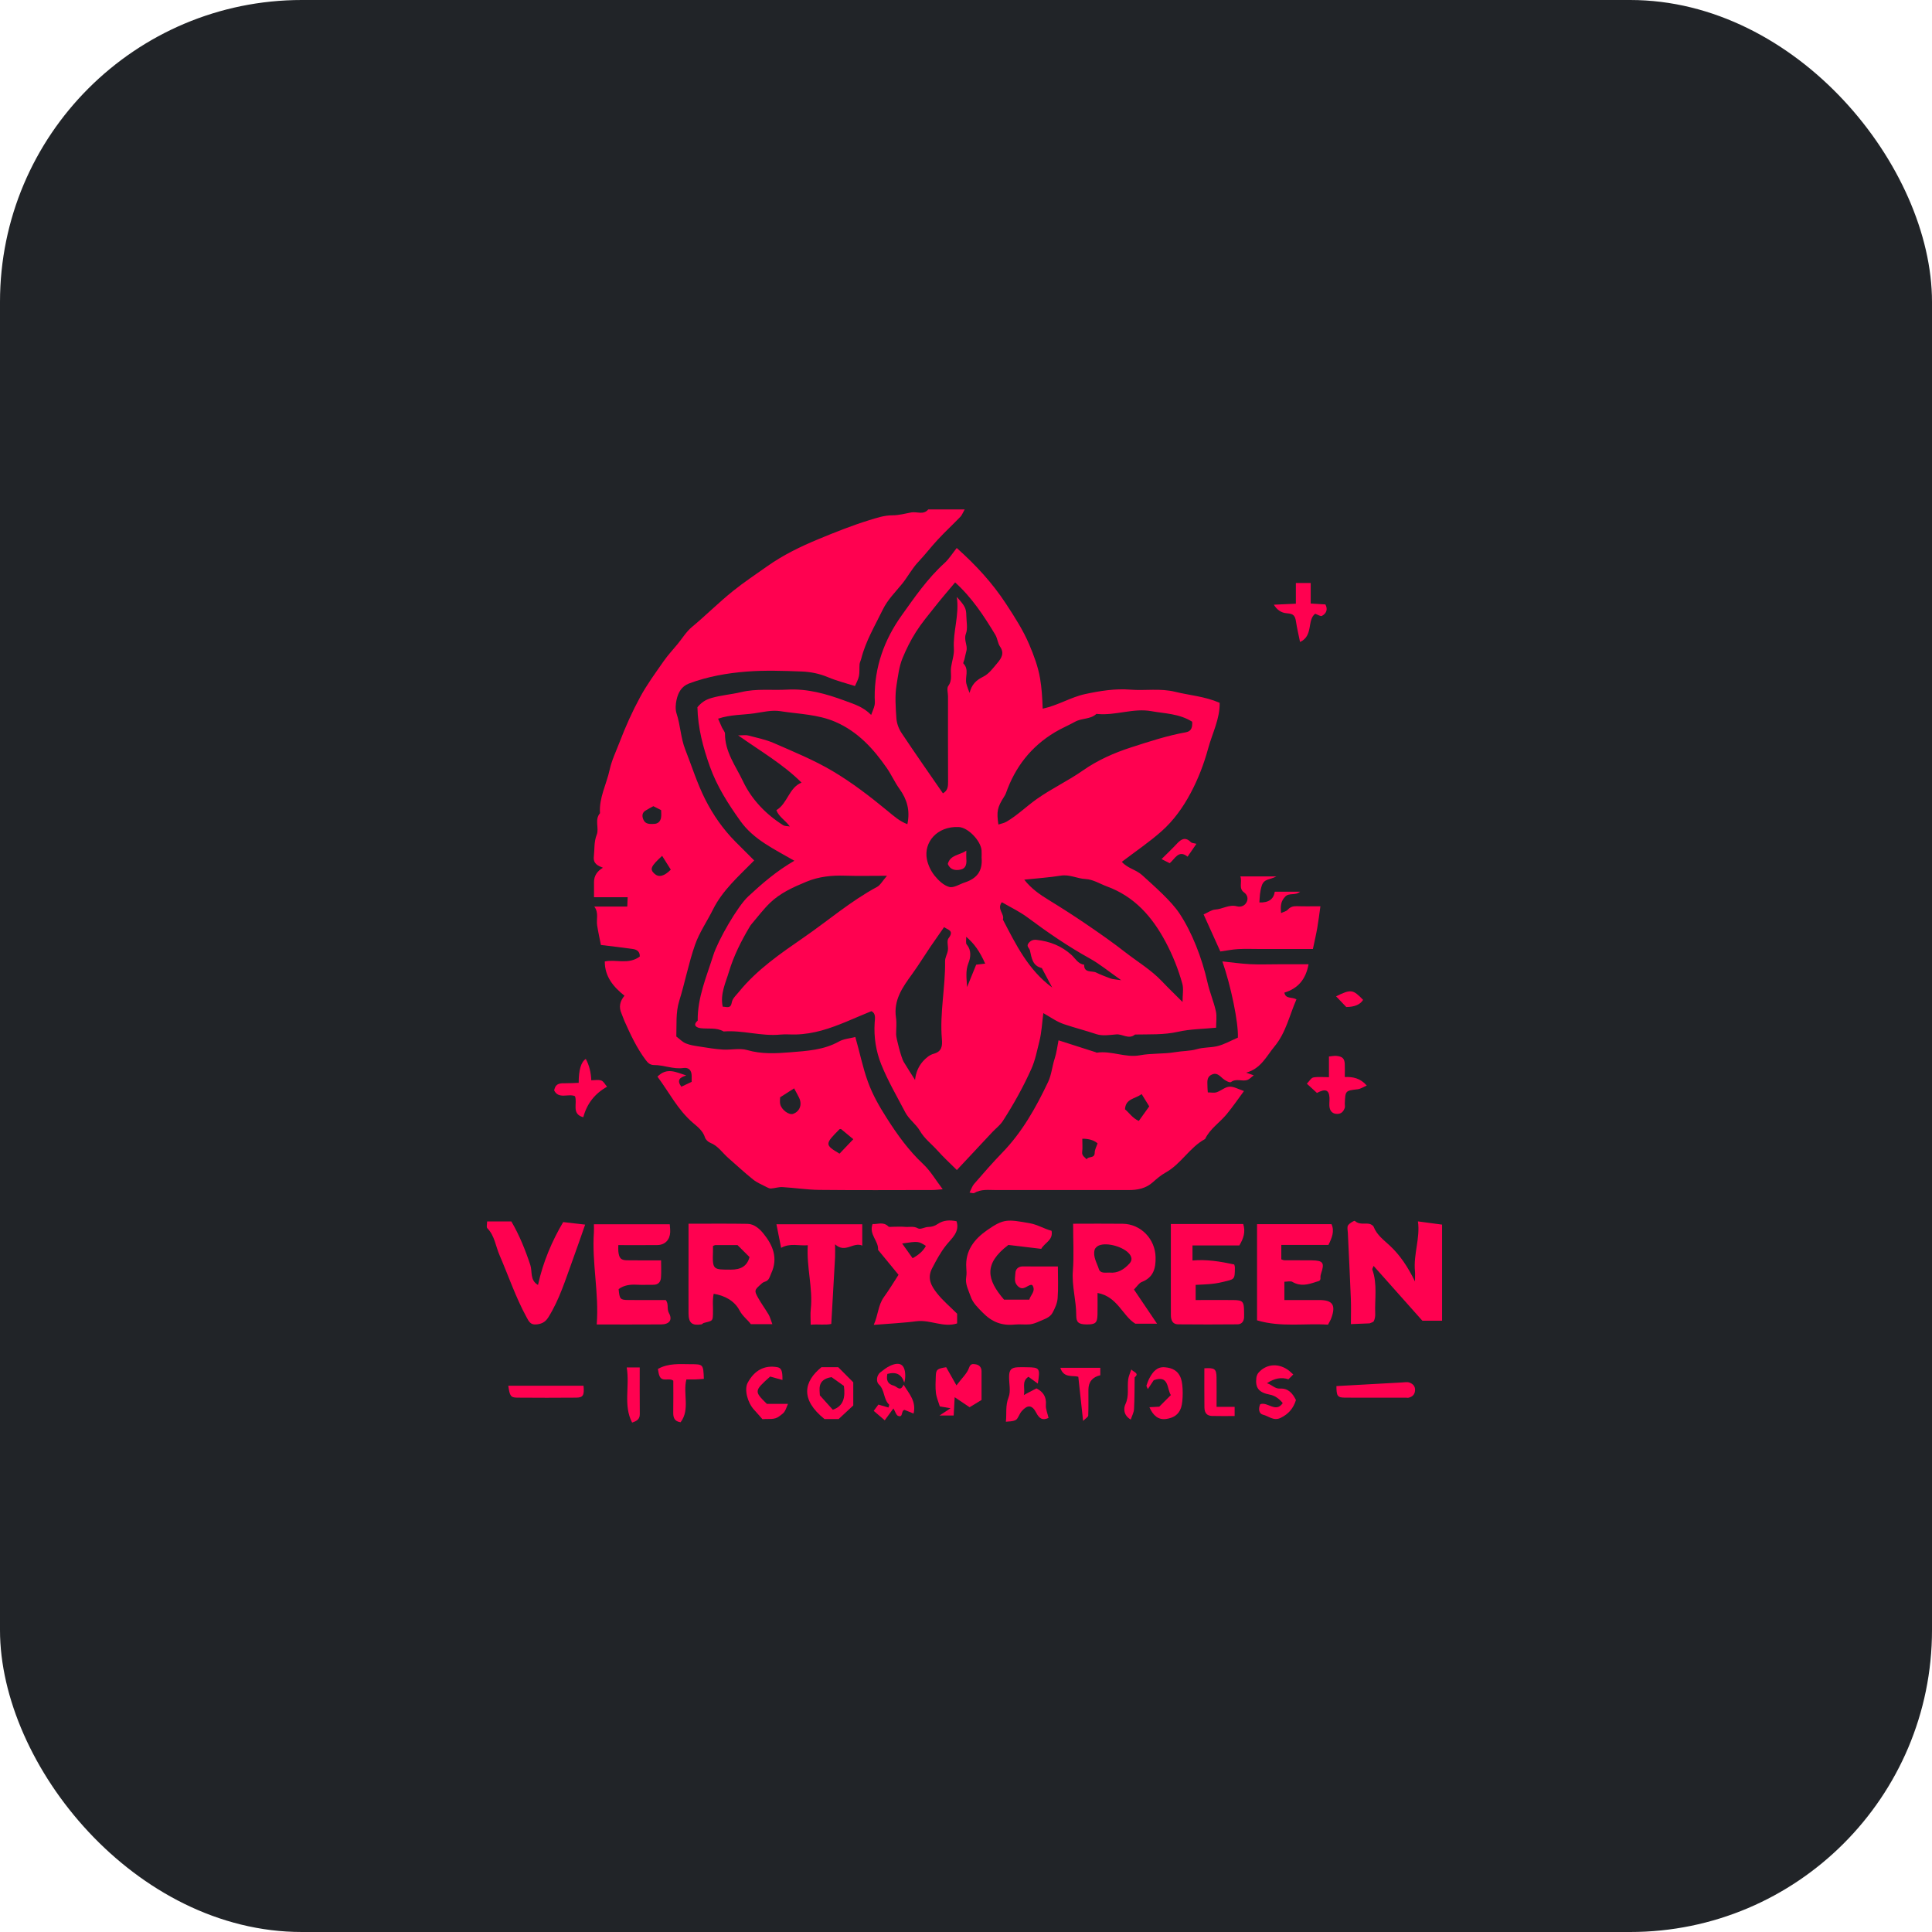 <svg xmlns="http://www.w3.org/2000/svg" width="512" height="512" viewBox="0 0 512 512" fill="none"><rect width="512" height="512" rx="80" fill="#212428"></rect><path d="M276.339 187.804C280.448 186.914 283.772 184.754 287.574 183.937C291.562 183.08 295.534 182.441 299.594 182.764C303.533 183.08 307.44 182.344 311.452 183.339C315.246 184.277 319.217 184.52 323.221 186.251C323.319 190.465 321.272 194.315 320.164 198.384C319.04 202.509 317.511 206.464 315.513 210.21C313.507 213.979 310.983 217.498 307.788 220.321C304.512 223.216 300.856 225.683 297.297 228.393C298.777 230.124 301.058 230.431 302.724 231.96C306.025 234.977 310.376 238.763 312.56 242.055C315.836 246.973 318.538 253.824 320.01 260.4C320.585 262.956 321.644 265.407 322.218 267.963C322.526 269.339 322.275 270.835 322.275 272.356C318.902 272.687 315.472 272.695 312.205 273.431C308.395 274.289 304.609 274.079 300.799 274.159C299.133 275.559 297.483 273.973 295.809 274.127C294.069 274.281 292.161 274.588 290.583 274.07C287.736 273.124 284.832 272.38 281.985 271.425C280.003 270.762 278.426 269.565 276.493 268.489C276.161 271.005 276.056 273.593 275.425 276.052C274.81 278.463 274.365 280.93 273.322 283.259C271.162 288.08 268.606 292.667 265.751 297.091C265.039 298.191 263.915 299.024 262.992 300.003C259.927 303.271 256.877 306.547 253.577 310.074C251.83 308.326 250.058 306.717 248.481 304.945C246.92 303.19 245.011 301.815 243.765 299.655C242.771 297.924 240.878 296.646 239.899 294.77C237.707 290.563 235.28 286.438 233.525 282.046C232.15 278.608 231.543 274.839 231.794 271.029C231.875 269.864 232.15 268.546 230.929 267.971C226.464 269.767 222.201 271.862 217.703 273.1C215.568 273.69 213.174 274.103 210.844 274.151C209.493 274.176 208.134 274.046 206.8 274.176C201.744 274.677 196.818 272.954 191.771 273.351C189.838 272.234 187.694 272.736 185.648 272.477C184.79 272.372 183.383 271.797 184.895 270.479C184.823 264.372 187.241 258.823 189.021 253.177C190.274 249.181 195.475 240.17 198.282 237.566C201.987 234.136 205.748 230.86 210.512 228.11C205.101 224.98 199.73 222.504 196.212 217.578C192.984 213.057 190.007 208.414 188.123 203.132C186.319 198.06 184.944 192.916 184.823 187.415C185.834 186.234 186.853 185.458 188.551 184.973C191.172 184.22 193.841 184.034 196.406 183.42C200.515 182.433 204.567 182.983 208.636 182.756C213.991 182.457 218.99 183.881 223.972 185.725C226.383 186.615 228.769 187.318 230.864 189.462C231.212 188.499 231.6 187.699 231.778 186.857C231.915 186.21 231.81 185.515 231.802 184.843C231.737 176.811 234.31 169.604 238.92 163.133C242.398 158.255 245.804 153.297 250.301 149.22C251.506 148.128 252.38 146.68 253.545 145.224C258.616 149.738 263.009 154.51 266.624 160.043C268.905 163.529 271.17 167.04 272.78 170.85C273.985 173.705 275.093 176.633 275.635 179.812C276.056 182.295 276.21 184.722 276.323 187.804H276.339ZM195.589 194.881C196.988 194.881 197.659 194.744 198.258 194.906C200.555 195.512 202.925 195.981 205.085 196.928C210.326 199.225 215.657 201.393 220.591 204.313C225.776 207.378 230.54 211.051 235.183 214.877C236.833 216.236 238.378 217.635 240.465 218.42C241.242 214.739 240.352 211.803 238.362 209.045C237.116 207.322 236.243 205.324 235.038 203.577C231.462 198.4 227.281 193.846 221.351 191.29C216.717 189.292 211.669 189.235 206.792 188.467C204.519 188.111 202.173 188.718 199.843 189.049C196.794 189.486 193.647 189.349 190.299 190.457C190.646 191.258 190.978 192.034 191.334 192.803C191.593 193.369 192.143 193.919 192.135 194.469C192.102 199.274 195.006 203.043 196.899 207.039C199.172 211.843 202.941 215.783 207.56 218.695C207.965 218.954 208.563 218.897 209.315 219.026C208.094 217.328 206.428 216.519 205.748 214.707C208.757 212.895 209.032 208.786 212.413 207.395C207.601 202.582 201.728 199.185 195.581 194.857L195.589 194.881ZM249.881 210.242C251.183 209.522 251.256 208.414 251.248 207.176C251.207 199.638 251.231 192.091 251.231 184.552C251.231 183.606 250.851 182.392 251.304 181.778C252.493 180.168 251.806 178.453 252.048 176.811C252.291 175.169 252.898 173.511 252.792 171.901C252.501 167.396 254.273 163.101 253.561 158.191C255.729 160.585 256.06 161.232 256.085 163.133C256.109 164.751 256.513 166.53 255.979 167.938C255.332 169.644 256.521 171.028 256.093 172.564C255.891 173.292 255.753 174.037 255.575 174.773C255.486 175.137 255.179 175.703 255.308 175.832C256.91 177.442 255.68 179.432 256.101 181.179C256.303 182.02 256.659 182.821 256.942 183.638C257.492 181.422 258.657 180.265 260.59 179.319C262.078 178.582 263.203 177.021 264.327 175.687C265.371 174.449 266.244 173.123 265.023 171.359C264.4 170.469 264.351 169.199 263.785 168.253C260.776 163.27 257.613 158.409 253.116 154.34C251.345 156.468 249.541 158.547 247.834 160.706C246.071 162.923 244.243 165.107 242.73 167.485C241.331 169.685 240.142 172.063 239.155 174.481C238.257 176.698 237.99 179.157 237.602 181.486C237.125 184.366 237.351 187.399 237.553 190.352C237.642 191.67 238.16 193.102 238.896 194.21C242.495 199.621 246.224 204.936 249.897 210.258L249.881 210.242ZM315.933 191.258C312.48 189.098 308.694 189.114 305.119 188.467C300.371 187.61 295.695 189.648 290.915 189.219C290.777 189.211 290.591 189.163 290.519 189.219C288.957 190.675 286.725 190.255 284.881 191.282C283.182 192.228 281.313 193.005 279.583 194.04C273.257 197.826 269.027 203.253 266.6 210.161C266.479 210.509 266.285 210.84 266.082 211.156C264.311 213.93 264.068 215.03 264.586 218.509C265.33 218.258 266.099 218.137 266.729 217.764C269.617 216.074 272.003 213.696 274.729 211.771C278.668 208.98 283.036 206.95 286.992 204.175C290.85 201.474 295.218 199.524 299.788 198.052C304.577 196.507 309.333 194.946 314.291 194.056C315.772 193.789 316.039 192.665 315.933 191.258ZM235.07 232.09C230.67 232.09 227.321 232.179 223.98 232.065C220.445 231.952 217.056 232.284 213.716 233.659C210.181 235.123 206.719 236.668 203.969 239.362C202.197 241.101 200.701 243.107 199.083 244.999C198.921 245.194 198.784 245.412 198.654 245.63C196.414 249.392 194.432 253.339 193.186 257.505C192.305 260.457 190.8 263.458 191.528 266.782C192.62 266.807 193.647 267.413 193.939 265.626C194.1 264.607 195.136 263.701 195.856 262.811C200.636 256.93 206.905 252.651 212.988 248.445C219.459 243.98 225.461 238.787 232.441 235.034C233.282 234.581 233.8 233.546 235.062 232.09H235.07ZM271.437 233.117C273.289 235.511 275.611 237.097 278.046 238.585C281.386 240.631 284.695 242.751 287.93 244.959C291.408 247.337 294.878 249.747 298.195 252.344C301.463 254.892 305.062 257.019 307.942 260.069C309.624 261.848 311.396 263.539 313.386 265.537C313.386 263.571 313.701 262.042 313.329 260.7C312.261 256.858 310.797 253.177 308.896 249.61C305.313 242.904 300.646 237.59 293.325 234.905C291.457 234.217 289.693 233.052 287.687 232.955C285.471 232.842 283.465 231.685 281.152 232.049C277.965 232.559 274.729 232.769 271.445 233.117H271.437ZM242.495 286.204C242.706 284.238 243.41 282.588 244.615 281.229C245.359 280.396 246.362 279.547 247.397 279.272C249.646 278.673 249.759 277.144 249.606 275.357C249.007 268.441 250.56 261.614 250.455 254.722C250.439 253.76 251.062 252.813 251.199 251.826C251.345 250.775 250.835 249.367 251.353 248.68C252.987 246.544 251.142 246.439 250.196 245.687C248.894 247.555 247.721 249.214 246.58 250.888C244.946 253.298 243.426 255.79 241.719 258.144C239.203 261.614 236.744 265.027 237.448 269.702C237.667 271.15 237.48 272.655 237.48 274.135C237.48 275.138 238.864 280.363 239.47 281.375C240.441 283 241.484 284.594 242.495 286.195V286.204ZM260.129 227.333C260.129 226.662 260.178 225.991 260.121 225.327C259.903 222.812 256.562 219.285 254.071 219.172C248.279 218.913 244.768 223.257 245.634 227.689C245.933 229.226 246.685 230.812 247.656 232.033C248.675 233.303 250.075 234.646 251.563 235.05C252.744 235.374 254.305 234.306 255.672 233.861C259.013 232.769 260.412 230.723 260.137 227.333H260.129ZM278.83 261.687C277.916 259.972 277.01 258.265 276.096 256.55C273.597 255.943 273.403 253.889 272.942 251.867C272.788 251.203 271.858 250.791 272.626 249.885C273.217 249.181 273.88 248.979 274.721 249.076C278.207 249.464 281.33 250.678 283.959 253.072C285.002 254.018 285.69 255.466 287.323 255.652C287.21 257.933 289.443 257.213 290.446 257.715C291.594 258.289 292.945 258.783 294.215 259.276C294.87 259.535 295.631 259.527 297.135 259.769C293.883 257.488 291.473 255.482 288.771 253.986C282.988 250.783 277.585 247.062 272.295 243.123C270.208 241.57 267.797 240.437 265.508 239.095C264.076 240.947 266.293 242.193 265.775 243.697C269.221 250.306 272.481 257.035 278.814 261.687H278.83ZM261.083 255.369C259.611 252.085 258.212 250.103 256.052 248.251C256.093 249.092 255.874 249.934 256.198 250.322C257.524 251.891 257.209 253.8 256.651 255.215C255.826 257.31 256.157 259.179 256.279 261.598C257.217 259.292 257.969 257.448 258.697 255.652C259.458 255.563 260.089 255.491 261.083 255.369Z" fill="#FF0150"></path><path d="M226.576 181.81C224.165 181.041 221.723 180.435 219.442 179.472C217.161 178.51 214.791 178.04 212.412 177.951C207.567 177.773 202.69 177.604 197.869 177.976C192.692 178.38 187.548 179.286 182.622 181.122C180.567 181.891 179.71 183.581 179.289 185.482C179.038 186.639 178.941 187.998 179.297 189.09C180.332 192.212 180.381 195.536 181.602 198.634C183.341 203.035 184.733 207.572 186.876 211.811C188.971 215.961 191.608 219.738 194.884 223.046C196.47 224.648 198.071 226.241 199.867 228.029C195.758 232.203 191.487 235.916 188.939 241.044C187.386 244.174 185.331 247.118 184.191 250.386C182.492 255.232 181.538 260.327 180.009 265.237C179.038 268.352 179.346 271.466 179.232 274.685C180.065 275.308 180.818 276.125 181.748 276.513C182.897 276.99 184.191 277.16 185.436 277.354C187.475 277.678 189.513 278.018 191.568 278.147C193.711 278.285 196.017 277.702 198.006 278.276C201.816 279.385 205.658 279.174 209.412 278.867C213.788 278.511 218.301 278.285 222.345 276.003C223.599 275.3 225.193 275.203 226.665 274.814C227.854 278.899 228.606 282.822 229.989 286.632C231.251 290.135 233.031 293.224 234.988 296.29C237.787 300.69 240.796 304.889 244.654 308.496C246.596 310.316 247.979 312.735 249.831 315.169C248.747 315.25 247.906 315.372 247.057 315.372C237.083 315.388 227.11 315.444 217.144 315.339C213.885 315.307 210.633 314.781 207.373 314.595C206.362 314.538 205.343 314.894 204.316 314.967C203.944 314.991 203.531 314.789 203.175 314.603C201.954 313.956 200.635 313.43 199.576 312.581C197.319 310.777 195.208 308.795 193.024 306.895C191.446 305.528 190.314 303.659 188.227 302.85C187.653 302.624 187.006 302.017 186.828 301.443C186.278 299.671 184.87 298.62 183.608 297.536C179.596 294.09 177.291 289.415 174.233 285.322C176.781 282.741 179.208 284.181 181.877 285.014C180.09 285.524 179.305 286.276 180.559 287.991C181.416 287.587 182.298 287.166 183.301 286.697C183.301 286.212 183.301 285.678 183.301 285.152C183.293 283.696 182.581 282.822 181.101 283.033C178.432 283.413 175.948 282.232 173.344 282.248C172.163 282.248 171.605 281.552 171.087 280.865C168.749 277.734 167.099 274.2 165.514 270.649C165.206 269.969 164.996 269.241 164.697 268.562C163.969 266.939 164.233 265.378 165.49 263.878C162.618 261.565 160.272 258.896 160.272 254.803C163.087 254.14 166.573 255.733 169.542 253.492C169.623 252.263 168.838 251.648 167.73 251.495C164.915 251.09 162.084 250.775 159.245 250.427C158.913 248.728 158.525 246.989 158.25 245.234C157.991 243.624 158.735 241.877 157.49 240.243H166.234C166.274 239.386 166.306 238.658 166.339 237.768H157.417C157.417 236.336 157.409 235.026 157.417 233.715C157.433 232.13 158.22 230.879 159.779 229.962C158.412 229.412 157.158 228.894 157.376 226.969C157.595 225.044 157.376 223.143 158.137 221.21C158.832 219.455 157.498 217.247 159.002 215.508C158.719 211.439 160.725 207.847 161.558 204.013C162.1 201.506 163.281 199.079 164.211 196.645C165.765 192.576 167.56 188.572 169.631 184.754C171.435 181.421 173.708 178.332 175.884 175.209C176.992 173.616 178.343 172.176 179.58 170.671C180.818 169.167 181.861 167.42 183.333 166.19C187.062 163.092 190.476 159.655 194.269 156.613C197.189 154.267 200.271 152.229 203.305 150.077C207.551 147.077 212.105 144.86 216.91 142.87C221.294 141.058 225.686 139.295 230.208 137.896C232.254 137.265 234.309 136.553 236.557 136.561C238.199 136.561 239.842 136.108 241.475 135.801C242.98 135.518 244.719 136.561 245.997 135H255.655C255.121 135.938 254.919 136.537 254.523 136.941C252.557 138.972 250.478 140.905 248.553 142.976C246.765 144.893 245.172 146.996 243.368 148.897C241.67 150.692 240.553 152.892 239.033 154.761C237.237 156.969 235.207 158.951 233.937 161.572C231.866 165.834 229.407 169.919 228.234 174.578C228.113 175.064 227.846 175.525 227.797 176.01C227.7 177.07 227.838 178.162 227.627 179.189C227.433 180.135 226.908 181.017 226.584 181.785L226.576 181.81ZM210.455 288.42C209.137 289.261 207.996 289.997 206.742 290.798C206.742 291.324 206.621 292.011 206.767 292.634C207.122 294.13 209.088 295.554 210.156 295.19C211.935 294.583 212.647 292.731 211.773 290.927C211.393 290.143 210.965 289.39 210.447 288.42H210.455ZM226.139 301.904C225.12 301.063 224.028 300.14 222.912 299.234C222.831 299.17 222.653 299.226 222.515 299.226C218.56 303.174 218.552 303.408 222.483 305.73C223.672 304.484 224.861 303.238 226.131 301.904H226.139ZM175.196 214.691C174.533 214.351 173.861 214.011 173.15 213.647C172.519 213.995 171.742 214.375 171.03 214.836C170.06 215.459 170.141 216.422 170.537 217.279C171.079 218.46 172.211 218.379 173.303 218.347C174.395 218.306 174.994 217.683 175.18 216.705C175.301 216.058 175.204 215.37 175.204 214.691H175.196ZM175.471 226.808C172.422 229.622 172.155 230.334 173.416 231.523C174.541 232.583 175.981 232.276 177.768 230.464C177.081 229.364 176.361 228.223 175.471 226.808Z" fill="#FF0150"></path><path d="M328.05 275.017C328.236 270.956 326.157 261.12 323.941 254.779C326.473 255.045 328.851 255.393 331.245 255.515C333.801 255.644 336.365 255.539 338.921 255.539H346.783C346.047 259.535 343.993 261.953 340.377 263.053C340.684 264.825 342.407 264.137 343.572 264.841C341.72 269.055 340.782 273.682 337.756 277.322C335.621 279.894 334.157 283.227 330.234 284.262C330.978 284.521 331.447 284.683 332.264 284.974C331.56 285.484 331.075 286.05 330.468 286.228C329.118 286.64 327.613 285.718 326.214 286.762C325.89 287.004 324.653 286.349 324.07 285.831C323.14 285.022 322.363 284.092 320.996 284.845C319.646 285.589 320.018 286.899 319.993 288.064C319.985 288.452 320.042 288.84 320.082 289.496C320.891 289.496 321.724 289.682 322.42 289.455C323.593 289.067 324.661 288.056 325.809 287.983C326.974 287.91 328.187 288.654 329.668 289.132C328.179 291.146 326.707 293.305 325.057 295.303C323.213 297.528 320.657 299.137 319.362 301.847C315.253 304.072 312.997 308.472 308.904 310.737C307.674 311.416 306.574 312.354 305.523 313.293C303.67 314.951 301.478 315.388 299.1 315.38C287.379 315.372 275.659 315.372 263.93 315.38C261.989 315.38 260.007 315.08 258.187 316.156C257.928 316.31 257.451 316.1 256.941 316.043C257.378 315.194 257.629 314.344 258.155 313.746C260.581 310.955 263.008 308.156 265.58 305.503C270.895 300.027 274.559 293.483 277.778 286.689C278.66 284.82 278.83 282.58 279.501 280.541C280.011 278.996 280.189 277.338 280.52 275.696C283.917 276.78 287.121 277.807 290.324 278.835C290.445 278.875 290.566 278.98 290.672 278.964C294.53 278.398 298.299 280.371 302.036 279.668C305.183 279.077 308.346 279.36 311.403 278.835C313.328 278.503 315.326 278.568 317.122 278.05C318.926 277.524 320.729 277.654 322.46 277.273C324.369 276.845 326.149 275.793 328.05 274.984V275.017ZM302.554 289.94C300.75 291.267 298.291 291.13 298.138 293.977C299.246 294.883 300.071 296.282 301.794 297.059C302.789 295.667 303.711 294.389 304.56 293.2C303.872 292.076 303.339 291.21 302.546 289.94H302.554ZM286.821 301.774C286.821 303.133 286.927 304.225 286.789 305.285C286.66 306.328 287.493 306.636 287.962 307.242C288.374 306.32 290.105 307.105 290.105 305.495C290.105 304.662 290.599 303.829 290.866 303.004C289.9 302.163 288.552 301.753 286.821 301.774Z" fill="#FF0150"></path><path d="M374.989 339.598C374.989 338.158 375.045 337.519 374.981 336.896C374.536 332.399 376.412 328.095 375.765 323.679C378.062 323.986 380.068 324.253 382.163 324.536V350.008H376.946C372.764 345.308 368.437 340.447 364.02 335.48C363.834 335.998 363.616 336.273 363.681 336.459C365.072 340.317 364.279 344.321 364.449 348.252C364.473 348.867 364.344 349.555 364.077 350.105C363.931 350.412 363.357 350.509 362.977 350.703C362.977 350.703 358.318 350.898 358.002 350.906C358.002 348.657 358.075 346.4 357.986 344.152C357.759 338.336 357.46 332.52 357.193 326.712C357.161 326.041 356.943 325.208 357.25 324.73C357.63 324.156 358.9 323.42 359.038 323.549C360.194 324.617 361.545 324.124 362.807 324.318C363.26 324.391 363.899 324.747 364.044 325.135C364.902 327.343 366.795 328.67 368.396 330.182C371.033 332.674 373.007 335.585 374.981 339.589L374.989 339.598Z" fill="#FF0150"></path><path d="M204.688 350.922H198.977C198.168 349.757 196.817 348.867 195.968 347.249C194.617 344.685 191.988 343.318 189.133 342.865C188.745 344.685 189.028 346.537 188.939 348.366C188.866 350.032 188.866 350.024 186.512 350.598C186.278 350.655 186.1 350.946 185.865 350.978C183.374 351.35 182.484 350.598 182.468 348.034C182.444 343.189 182.468 338.344 182.468 333.498V324.301C187.726 324.301 192.927 324.245 198.128 324.334C199.883 324.366 201.315 325.677 202.269 326.849C204.76 329.907 206.289 333.32 204.38 337.454C203.927 338.441 203.838 339.371 202.617 339.694C202.156 339.816 201.751 340.236 201.379 340.576C199.956 341.878 199.875 342.072 200.878 343.884C201.727 345.429 202.795 346.853 203.693 348.374C204.065 349.013 204.243 349.765 204.68 350.905L204.688 350.922ZM188.947 330.206C188.947 330.797 188.955 331.193 188.947 331.598C188.777 336.572 188.971 336.451 193.679 336.467C196.283 336.475 197.998 335.577 198.629 333.134C197.553 332.059 196.534 331.047 195.442 329.955C193.59 329.955 191.576 329.955 189.57 329.955C189.457 329.955 189.343 330.044 188.955 330.19L188.947 330.206Z" fill="#FF0150"></path><path d="M278.676 326.17C279.137 328.677 276.945 329.227 275.934 330.958C273.07 330.619 270.118 330.263 267.222 329.923C260.63 334.938 261.495 339.096 266.082 344.418H272.779C273.078 343.173 274.607 342.161 273.588 340.592C273.467 340.552 273.337 340.471 273.232 340.487C272.075 340.705 271.129 342.202 269.705 340.811C268.63 339.759 269.042 338.554 269.083 337.438C269.123 336.305 269.859 335.593 271.161 335.61C274.114 335.65 277.066 335.626 280.35 335.626C280.35 338.473 280.496 341.272 280.285 344.046C280.188 345.365 279.574 346.715 278.927 347.904C278.223 349.199 276.726 349.595 275.448 350.169C274.656 350.525 273.806 350.873 272.957 350.962C271.622 351.091 270.255 350.881 268.921 351.019C265.548 351.375 262.903 350.38 260.452 347.88C259.133 346.537 257.807 345.292 257.232 343.577C256.674 341.919 255.72 340.293 256.06 338.384C256.197 337.599 256.132 336.766 256.076 335.965C255.76 331.403 258.235 328.338 261.673 325.952C266.025 322.926 267.036 323.137 272.868 324.164C274.971 324.536 276.613 325.62 278.684 326.178L278.676 326.17Z" fill="#FF0150"></path><path d="M284.394 324.302C288.965 324.302 293.252 324.253 297.531 324.31C302.335 324.374 306.153 328.338 306.242 333.191C306.299 336.103 305.7 338.522 302.602 339.727C301.801 340.042 301.251 341.005 300.515 341.741C302.473 344.645 304.446 347.557 306.63 350.792H300.871C297.49 348.73 296.172 343.618 290.857 342.647C290.857 344.718 290.89 346.554 290.849 348.39C290.793 350.606 290.299 351.019 287.905 350.986C285.85 350.962 285.203 350.445 285.211 348.552C285.228 344.604 284.006 340.795 284.322 336.783C284.629 332.779 284.386 328.726 284.386 324.285L284.394 324.302ZM293.972 337.244C296.236 337.486 297.919 336.402 299.351 334.809C300.054 334.024 299.99 333.199 299.342 332.358C297.862 330.449 293.373 329.131 291.189 330.077C290.736 330.271 290.21 330.748 290.089 331.193C289.595 333.046 290.679 334.647 291.205 336.305C291.593 337.535 292.928 337.227 293.963 337.244H293.972Z" fill="#FF0150"></path><path d="M351.927 351.051C345.755 350.639 339.479 351.803 333.129 349.902V324.423H352.866C353.707 326.275 352.979 328.039 352.049 329.923H339.559V333.733C339.721 333.782 340.069 333.984 340.425 333.984C342.852 334.008 345.27 333.976 347.697 334.008C350.649 334.048 351.07 334.671 350.107 337.47C349.986 337.826 349.913 338.23 349.937 338.611C350.002 339.541 349.428 339.484 348.74 339.719C346.621 340.439 344.623 340.972 342.496 339.711C342.01 339.419 341.202 339.67 340.376 339.67V344.523C343.539 344.523 346.613 344.507 349.687 344.523C353.181 344.54 354.055 345.874 352.817 349.296C352.607 349.878 352.259 350.412 351.935 351.051H351.927Z" fill="#FF0150"></path><path d="M175.195 334.008C175.195 335.658 175.276 337.114 175.171 338.562C175.09 339.702 174.459 340.487 173.165 340.479C171.685 340.471 170.204 340.536 168.724 340.463C167.001 340.374 165.375 340.568 163.944 341.62C164.186 344.273 164.34 344.491 166.483 344.515C169.832 344.556 173.181 344.523 176.433 344.523C177.298 345.615 176.635 346.821 177.282 347.985C178.301 349.797 177.363 350.97 175.227 350.986C169.606 351.027 163.984 351.002 158.136 351.002C158.783 342.655 156.817 334.647 157.392 326.534C157.44 325.887 157.392 325.224 157.392 324.439H177.492C177.525 325.046 177.638 325.798 177.606 326.55C177.517 328.597 176.206 329.931 174.192 329.955C170.843 329.996 167.495 329.964 163.863 329.964C163.863 330.586 163.822 331.088 163.863 331.581C164.049 333.417 164.526 333.968 166.176 333.992C169.112 334.04 172.049 334.008 175.179 334.008H175.195Z" fill="#FF0150"></path><path d="M253.649 348.155V350.719C250.009 351.909 246.515 349.676 242.875 350.145C239.275 350.606 235.643 350.776 231.55 351.108C232.748 348.438 232.699 345.882 234.228 343.763C235.635 341.822 236.873 339.751 238.119 337.834C236.299 335.618 234.495 333.418 232.691 331.226C232.893 328.847 230.208 327.197 231.235 324.382C232.529 324.512 234.058 323.654 235.449 325.038C235.66 325.24 236.218 325.102 236.614 325.11C237.69 325.11 238.774 325.03 239.841 325.135C240.982 325.24 242.122 324.86 243.312 325.539C243.942 325.895 245.107 325.159 246.029 325.151C246.992 325.143 247.736 324.892 248.545 324.342C249.985 323.363 251.675 323.258 253.495 323.646C254.401 326.502 252.217 328.144 250.769 329.964C249.216 331.913 248.149 333.96 247.032 336.087C245.617 338.789 246.83 340.827 248.286 342.687C249.847 344.685 251.845 346.343 253.657 348.155H253.649ZM241.856 333.434C243.56 332.512 244.73 331.425 245.366 330.174C243.392 328.912 243.344 328.904 239.081 329.543C239.979 330.797 240.861 332.042 241.856 333.442V333.434Z" fill="#FF0150"></path><path d="M310.279 324.375H329.466C330.137 326.445 329.547 328.217 328.431 330.061H316.022V334.041C319.719 333.709 323.31 334.283 327.08 335.1C327.104 335.197 327.258 335.561 327.258 335.925C327.25 339.282 327.161 338.967 323.86 339.776C321.547 340.35 319.266 340.382 316.864 340.504V344.524C320.131 344.524 323.456 344.499 326.78 344.524C329.361 344.548 329.668 344.896 329.692 347.565C329.692 348.107 329.725 348.649 329.692 349.183C329.611 350.242 329.005 350.954 327.961 350.962C322.712 351.011 317.454 351.011 312.196 350.962C310.926 350.954 310.304 350.105 310.295 348.552C310.271 343.836 310.287 339.12 310.287 334.405V324.366L310.279 324.375Z" fill="#FF0150"></path><path d="M318.975 242.322C320.205 241.78 321.103 241.1 322.033 241.044C323.974 240.93 325.721 239.636 327.743 240.17C328.957 240.494 329.968 239.968 330.421 238.957C330.785 238.148 330.607 237.161 329.685 236.498C328.156 235.406 329.264 233.772 328.706 232.251H338.259C336.633 233.181 335.007 232.793 334.384 234.702C333.875 236.279 333.842 237.655 333.753 239.159C336.175 239.256 337.534 238.307 337.83 236.312H344.544C343.177 237.444 341.632 236.498 340.564 237.646C339.383 238.916 339.327 240.114 339.496 241.974C340.232 241.626 340.871 241.505 341.219 241.125C341.907 240.364 342.659 240.114 343.662 240.146C345.66 240.219 347.658 240.17 349.923 240.17C349.632 242.2 349.413 244.069 349.09 245.921C348.782 247.677 348.37 249.408 347.933 251.494H333.794C331.909 251.494 330.024 251.414 328.148 251.519C326.635 251.6 325.139 251.907 323.4 252.15C321.976 248.995 320.455 245.622 318.959 242.314L318.975 242.322Z" fill="#FF0150"></path><path d="M142.582 340.519C143.9 334.437 146.311 328.839 149.247 323.865C151.31 324.099 153.049 324.301 155.071 324.536C153.946 327.731 152.871 330.878 151.73 334C149.845 339.144 148.252 344.418 145.3 349.126C144.475 350.436 143.407 350.914 141.999 350.994C140.6 351.075 140.171 350.25 139.54 349.077C136.661 343.804 134.752 338.117 132.382 332.633C131.338 330.231 131.104 327.488 129.13 325.474C128.863 325.199 129.09 324.431 129.09 323.695H135.512C137.615 327.27 139.193 331.177 140.543 335.246C141.11 336.96 140.382 339.29 142.582 340.528V340.519Z" fill="#FF0150"></path><path d="M228.509 324.431V330.101C226.115 329.025 224.004 332.245 221.302 329.753C221.302 331.096 221.351 332.131 221.302 333.167C220.987 338.966 220.647 344.766 220.299 350.857C218.73 351.213 216.902 350.881 214.839 351.059C214.839 349.563 214.718 348.236 214.864 346.942C215.462 341.361 213.707 335.909 214.071 330.004C211.733 330.214 209.412 329.349 207.009 330.692C206.613 328.718 206.209 326.68 205.764 324.447H228.525L228.509 324.431Z" fill="#FF0150"></path><path d="M253.478 367.132C254.934 365.19 256.261 364.009 256.779 362.545C257.183 361.381 257.741 361.437 258.469 361.542C259.472 361.68 260.119 362.311 260.119 363.395C260.135 365.926 260.119 368.45 260.119 371.006C259.043 371.661 258.073 372.252 256.957 372.931C255.768 372.139 254.522 371.297 253.001 370.278C252.912 371.936 252.823 373.465 252.734 375.123H248.981C250.146 374.355 250.793 373.926 251.901 373.198C250.502 372.956 249.782 372.834 249.062 372.713C248.698 371.516 248.172 370.343 248.027 369.121C247.849 367.665 247.946 366.169 247.994 364.697C248.051 362.942 248.35 362.707 250.752 362.327C251.537 363.726 252.33 365.118 253.47 367.14L253.478 367.132Z" fill="#FF0150"></path><path d="M271.357 369.68C272.7 368.968 273.662 368.466 274.665 367.933C276.477 368.855 277.351 370.189 277.173 372.333C277.084 373.409 277.601 374.533 277.876 375.762C276.38 376.458 275.482 376.07 274.633 374.428C273.525 372.268 272.319 372.22 270.774 373.959C270.289 374.509 270.03 375.261 269.618 375.884C269.221 376.482 268.566 376.66 266.568 376.774C266.819 374.606 266.39 372.543 267.28 370.311C267.927 368.693 267.377 366.606 267.418 364.729C267.458 362.99 268.041 362.416 269.739 362.335C270.54 362.295 271.349 362.319 272.15 362.335C275.547 362.367 275.692 362.57 275.037 366.671C274.139 366.016 273.347 365.441 272.554 364.859C270.645 366.105 271.745 367.9 271.341 369.696L271.357 369.68Z" fill="#FF0150"></path><path d="M349.007 289.641C348.085 288.8 347.317 288.088 346.33 287.19C346.993 286.527 347.446 285.653 348.045 285.54C349.339 285.306 350.698 285.467 352.186 285.467V279.983C352.931 279.918 353.553 279.765 354.16 279.821C355.753 279.983 356.295 280.509 356.376 281.924C356.433 282.992 356.384 284.06 356.384 285.427C358.528 285.322 360.518 285.734 362.208 287.684C361.343 288.048 360.607 288.565 359.814 288.662C356.538 289.051 356.53 289.002 356.384 292.44C356.368 292.844 356.498 293.289 356.36 293.645C356.02 294.535 355.495 295.198 354.362 295.198C353.23 295.198 352.591 294.551 352.38 293.645C352.178 292.747 352.389 291.768 352.324 290.83C352.186 288.832 351.256 288.444 348.999 289.641H349.007Z" fill="#FF0150"></path><path d="M217.694 362.319H222.135C223.445 363.637 224.667 364.859 226.123 366.323V372.462C224.95 373.554 223.672 374.735 222.248 376.062H218.495C212.024 370.844 213.003 366.137 217.694 362.319ZM217.282 369.793C218.746 371.419 219.708 372.486 220.703 373.595C223.566 372.624 224.052 370.302 223.639 367.277C222.563 366.517 221.318 365.627 220.371 364.956C216.4 365.571 217.265 368.394 217.273 369.793H217.282Z" fill="#FF0150"></path><path d="M348.53 162.656C346.306 164.362 348.134 168.455 344.526 170.138C344.13 168.196 343.725 166.514 343.466 164.807C343.216 163.125 342.795 162.656 340.999 162.518C339.57 162.41 338.433 161.655 337.586 160.253C339.552 160.164 341.339 160.083 343.418 159.986V154.502H347.349V159.938C348.74 160.027 350.01 160.1 351.248 160.181C351.968 161.548 351.458 162.591 350.326 163.214C349.97 163.408 349.21 162.882 348.522 162.64L348.53 162.656Z" fill="#FF0150"></path><path d="M342.73 364.244C342.204 364.769 341.824 365.15 341.444 365.53C339.621 364.904 337.723 365.252 335.749 366.573C337.124 366.97 337.828 368.07 339.227 367.989C341.427 367.867 342.56 369.275 343.442 371.022C342.77 373.19 341.492 374.743 339.365 375.762C337.496 376.652 336.21 375.269 334.706 374.913C333.638 374.654 333.411 373.376 333.97 372.138C335.887 371.37 338.111 374.541 339.939 371.831C338.92 370.58 337.785 369.836 336.534 369.598C333.63 369.048 332.627 367.843 332.942 365.158C332.999 364.681 333.201 364.147 333.509 363.791C335.393 361.615 338.443 361.097 341.241 362.974C341.783 363.338 342.236 363.823 342.73 364.244Z" fill="#FF0150"></path><path d="M180.365 376.919C178.667 376.66 178.4 375.633 178.416 374.307C178.465 371.5 178.432 368.693 178.432 365.894C177.316 365.037 175.561 366.307 174.817 364.746C174.509 364.107 174.477 363.338 174.355 362.772C177.227 361.211 180.123 361.518 182.97 361.526C186.383 361.526 186.383 361.551 186.529 365.409C185.793 365.466 185.049 365.538 184.305 365.563C183.52 365.587 182.727 365.563 181.902 365.563C180.932 369.356 182.946 373.498 180.357 376.927L180.365 376.919Z" fill="#FF0150"></path><path d="M235.159 364.09C234.835 365.765 235.215 366.776 236.857 367.212C237.763 367.455 238.556 368.96 239.462 366.954C240.91 369.372 242.883 371.33 242.107 374.606C241.201 374.242 240.424 373.926 239.705 373.635C238.71 373.813 239.421 375.827 237.974 375.204C237.472 374.986 237.262 374.088 236.768 373.247C235.911 374.42 235.272 375.293 234.463 376.393C233.468 375.536 232.595 374.8 231.543 373.894C232.061 373.198 232.506 372.583 232.781 372.228C233.784 372.519 234.609 372.761 235.45 373.004C235.547 372.608 235.693 372.3 235.628 372.236C234.067 370.796 234.536 368.361 232.87 366.848C232.222 366.258 232.174 364.567 233.323 363.67C234.123 363.047 234.94 362.392 235.846 361.971C238.483 360.733 239.85 361.607 239.899 364.454C239.907 365.085 239.85 365.716 239.64 366.404C238.928 364.195 237.513 363.484 235.159 364.098V364.09Z" fill="#FF0150"></path><path d="M153.357 286.964C153.357 283.545 153.985 281.431 155.241 280.622C156.142 282.299 156.627 284.187 156.697 286.284C157.579 286.284 158.55 286.074 159.35 286.349C159.965 286.568 160.353 287.401 160.879 287.999C157.633 289.795 155.533 292.489 154.578 296.08C151.343 295.198 153.09 292.383 152.378 290.499C150.655 289.722 148.083 291.388 146.861 288.986C147.209 287.004 148.544 287.053 149.919 287.069C151.076 287.085 152.24 286.996 153.373 286.956L153.357 286.964Z" fill="#FF0150"></path><path d="M207.35 365.708C206.217 365.393 205.182 365.101 204.098 364.802C199.843 368.604 199.827 368.709 203.232 372.042H208.822C207.883 374.549 207.738 374.371 206.557 375.301C205.23 376.353 203.823 375.932 202.051 376.102C201.429 375.39 200.652 374.484 199.843 373.603C198.064 371.686 197.214 368.224 198.12 366.501C199.884 363.16 202.585 361.72 205.95 362.311C207.034 362.497 207.398 363.209 207.358 365.708H207.35Z" fill="#FF0150"></path><path d="M354.168 367.326C359.96 367.002 365.751 366.679 371.543 366.363C372.214 366.331 372.958 366.177 373.549 366.404C374.398 366.735 375.086 367.334 375.005 368.482C374.924 369.583 374.325 370.125 373.363 370.391C373.112 370.464 372.829 370.4 372.554 370.4C367.167 370.4 361.771 370.424 356.384 370.391C354.443 370.375 354.168 369.938 354.168 367.326Z" fill="#FF0150"></path><path d="M304.608 372.923C305.732 372.866 306.63 372.818 307.213 372.786C308.337 371.661 309.275 370.723 310.286 369.712C309.194 368.005 309.858 364.3 305.749 365.773C305.32 366.42 304.802 367.204 304.187 368.126C303.985 367.617 303.775 367.35 303.832 367.164C304.066 366.46 304.325 365.756 304.681 365.109C305.538 363.532 306.63 362.173 308.669 362.335C310.675 362.497 312.252 363.233 312.988 365.384C313.579 367.107 313.57 371.257 313.012 372.996C312.365 375.01 310.861 375.762 309.089 376.037C306.962 376.361 305.587 375.131 304.608 372.931V372.923Z" fill="#FF0150"></path><path d="M134.703 367.237H154.642C154.885 369.712 154.545 370.375 152.741 370.391C147.516 370.44 142.29 370.432 137.065 370.391C135.35 370.375 135.083 369.971 134.703 367.237Z" fill="#FF0150"></path><path d="M327.191 372.834V375.261C325.161 375.261 323.188 375.302 321.214 375.245C319.863 375.204 319.208 374.476 319.184 372.98C319.143 369.518 319.167 366.064 319.167 362.61C321.901 362.44 322.354 362.764 322.395 365.005C322.435 367.528 322.403 370.044 322.403 372.834H327.183H327.191Z" fill="#FF0150"></path><path d="M287.032 376.563C286.555 372.187 286.175 368.693 285.762 364.859C284.371 364.422 281.872 365.312 280.998 362.48H291.594V364.454C289.513 364.929 288.461 366.204 288.44 368.28C288.424 370.569 288.488 372.858 288.391 375.139C288.375 375.511 287.728 375.859 287.032 376.563Z" fill="#FF0150"></path><path d="M166.088 362.392H169.534C169.534 366.549 169.509 370.658 169.55 374.767C169.558 376.07 168.806 376.579 167.512 377C165.125 372.389 166.937 367.447 166.088 362.392Z" fill="#FF0150"></path><path d="M317.066 223.621C316.16 224.931 315.456 225.95 314.72 227.026C312.326 225.076 311.355 227.649 309.988 228.757C309.292 228.409 308.637 228.077 307.82 227.673C309.22 226.274 310.635 224.939 311.962 223.515C313.11 222.278 314.202 221.768 315.586 223.176C315.852 223.451 316.411 223.434 317.066 223.621Z" fill="#FF0150"></path><path d="M299.657 376.207C297.708 375.058 297.724 373.238 298.25 372.122C299.277 369.922 298.703 367.738 298.978 365.57C299.083 364.729 299.479 363.928 299.803 362.925C300.571 363.718 301.987 363.912 300.693 365.028C300.652 367.827 300.684 370.634 300.531 373.425C300.482 374.339 299.973 375.236 299.657 376.207Z" fill="#FF0150"></path><path d="M356.774 266.871C355.884 265.933 354.97 264.97 354.072 264.032C358.036 262.107 358.529 262.172 361.239 264.978C360.452 266.23 358.963 266.86 356.774 266.871Z" fill="#FF0150"></path><path d="M256.084 225.433C256.084 226.476 256.043 227.002 256.084 227.528C256.197 228.789 256.084 230.076 254.676 230.423C253.236 230.779 251.805 230.537 251.174 228.959C251.845 226.508 254.215 226.703 256.076 225.433H256.084Z" fill="#FF0150"></path></svg>